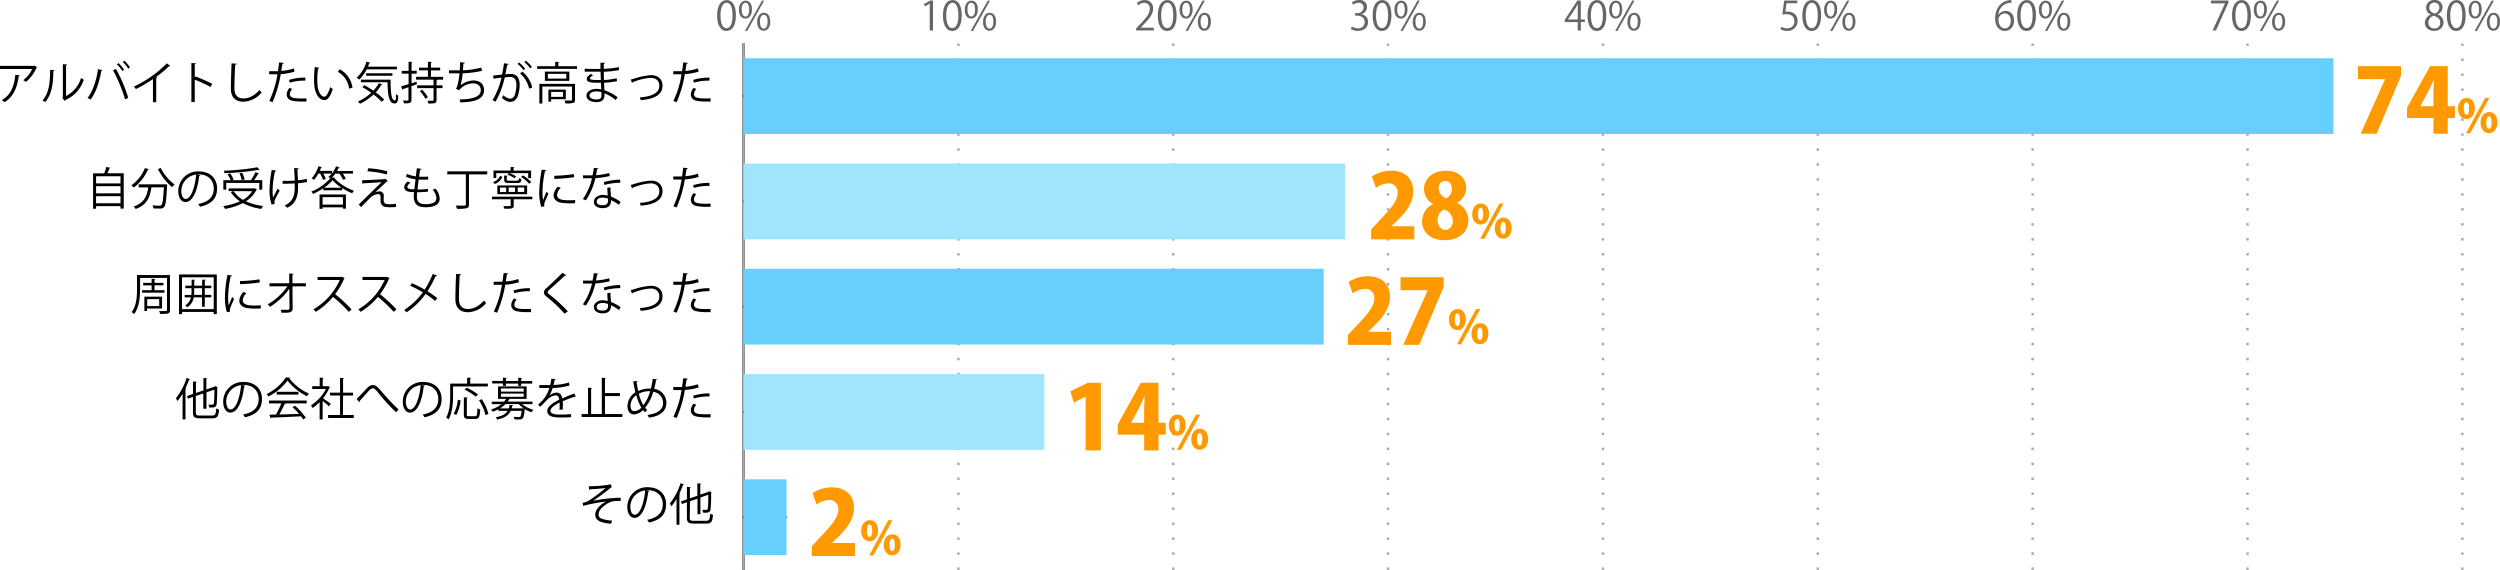 <svg xmlns="http://www.w3.org/2000/svg" viewBox="0 0 1002.17 228.44"><defs><style>.cls-1{fill:#666;}.cls-2,.cls-3,.cls-4{fill:none;stroke-miterlimit:10;}.cls-2{stroke:#000;}.cls-3,.cls-4{stroke:#aaa;}.cls-3{stroke-dasharray:1 5;}.cls-5{fill:#66cffc;}.cls-6{fill:#9fe5fe;}.cls-7{fill:#f90;}</style></defs><title>graph4_1</title><g id="レイヤー_2" data-name="レイヤー 2"><g id="グラフ"><path class="cls-1" d="M289.15,8.13c0-4.19,1.63-6.23,3.87-6.23S296.69,4,296.69,8c0,4.16-1.46,6.31-3.84,6.31C290.67,14.27,289.15,12.13,289.15,8.13Zm6.19-.1c0-3-.72-5.06-2.4-5.06-1.42,0-2.43,1.9-2.43,5.06s.88,5.15,2.38,5.15C294.67,13.18,295.34,10.88,295.34,8Z" transform="translate(-1.69 -1.88)"/><path class="cls-1" d="M303.14,5.63c0,2.5-1.23,3.7-2.66,3.7s-2.59-1.17-2.59-3.54,1.25-3.65,2.67-3.65C302.18,2.14,303.14,3.45,303.14,5.63ZM299,5.79c0,1.46.53,2.71,1.54,2.71S302,7.23,302,5.71,301.65,3,300.51,3,299,4.41,299,5.79Zm2.21,8.52h-.91l6.85-12.2H308Zm9.27-3.78c0,2.48-1.23,3.68-2.66,3.68S305.2,13,305.2,10.67,306.45,7,307.87,7C309.49,7,310.45,8.33,310.45,10.53Zm-4.16.08c0,1.52.53,2.75,1.54,2.75s1.54-1.25,1.54-2.79-.38-2.74-1.52-2.74S306.29,9.23,306.29,10.61Z" transform="translate(-1.69 -1.88)"/><path class="cls-1" d="M374.39,14.08V3.34h0l-2,1.14-.32-1,2.48-1.39h1.14v12Z" transform="translate(-1.69 -1.88)"/><path class="cls-1" d="M379.68,8.13c0-4.19,1.63-6.23,3.87-6.23S387.22,4,387.22,8c0,4.16-1.46,6.31-3.84,6.31C381.2,14.27,379.68,12.13,379.68,8.13Zm6.19-.1c0-3-.72-5.06-2.4-5.06C382.05,3,381,4.88,381,8s.88,5.15,2.38,5.15C385.21,13.18,385.88,10.88,385.88,8Z" transform="translate(-1.69 -1.88)"/><path class="cls-1" d="M393.67,5.63c0,2.5-1.23,3.7-2.66,3.7s-2.59-1.17-2.59-3.54,1.25-3.65,2.67-3.65C392.71,2.14,393.67,3.45,393.67,5.63Zm-4.16.16c0,1.46.53,2.71,1.54,2.71s1.54-1.26,1.54-2.79S392.18,3,391,3,389.51,4.41,389.51,5.79Zm2.21,8.52h-.91l6.85-12.2h.91ZM401,10.53c0,2.48-1.23,3.68-2.66,3.68s-2.59-1.17-2.59-3.54S397,7,398.41,7C400,7,401,8.33,401,10.53Zm-4.16.08c0,1.52.53,2.75,1.54,2.75s1.54-1.25,1.54-2.79-.38-2.74-1.52-2.74S396.82,9.23,396.82,10.61Z" transform="translate(-1.69 -1.88)"/><path class="cls-1" d="M464.23,14.08h-7.09v-.82L458.3,12c2.85-2.88,4.29-4.63,4.29-6.58A2.16,2.16,0,0,0,460.3,3a4,4,0,0,0-2.4,1l-.45-.93a4.69,4.69,0,0,1,3.11-1.17,3.2,3.2,0,0,1,3.38,3.41c0,2.26-1.58,4.18-4.07,6.67l-.94,1v0h5.3Z" transform="translate(-1.69 -1.88)"/><path class="cls-1" d="M465.81,8.13c0-4.19,1.63-6.23,3.87-6.23S473.35,4,473.35,8c0,4.16-1.46,6.31-3.84,6.31C467.33,14.27,465.81,12.13,465.81,8.13ZM472,8c0-3-.72-5.06-2.4-5.06-1.42,0-2.43,1.9-2.43,5.06s.88,5.15,2.38,5.15C471.33,13.18,472,10.88,472,8Z" transform="translate(-1.69 -1.88)"/><path class="cls-1" d="M479.79,5.63c0,2.5-1.23,3.7-2.66,3.7s-2.59-1.17-2.59-3.54,1.25-3.65,2.67-3.65C478.83,2.14,479.79,3.45,479.79,5.63Zm-4.16.16c0,1.46.53,2.71,1.54,2.71s1.54-1.26,1.54-2.79S478.31,3,477.17,3,475.63,4.41,475.63,5.79Zm2.21,8.52h-.91l6.85-12.2h.91Zm9.27-3.78c0,2.48-1.23,3.68-2.66,3.68s-2.59-1.17-2.59-3.54S483.11,7,484.53,7C486.15,7,487.11,8.33,487.11,10.53Zm-4.16.08c0,1.52.53,2.75,1.54,2.75S486,12.11,486,10.57s-.38-2.74-1.52-2.74S482.95,9.23,482.95,10.61Z" transform="translate(-1.69 -1.88)"/><path class="cls-1" d="M547.5,7.6a3.07,3.07,0,0,1,2.61,3.1c0,1.9-1.38,3.57-4.07,3.57a5.3,5.3,0,0,1-2.83-.77l.4-1a4.78,4.78,0,0,0,2.45.72,2.43,2.43,0,0,0,2.67-2.51c0-1.76-1.49-2.56-3.06-2.56h-.78v-1h.78a2.45,2.45,0,0,0,2.64-2.23A1.85,1.85,0,0,0,546.25,3a3.94,3.94,0,0,0-2.19.78l-.4-1a5,5,0,0,1,2.85-.9,2.83,2.83,0,0,1,3.17,2.83,3,3,0,0,1-2.18,2.83Z" transform="translate(-1.69 -1.88)"/><path class="cls-1" d="M551.93,8.13c0-4.19,1.63-6.23,3.87-6.23S559.47,4,559.47,8c0,4.16-1.46,6.31-3.84,6.31C553.45,14.27,551.93,12.13,551.93,8.13Zm6.19-.1c0-3-.72-5.06-2.4-5.06-1.42,0-2.43,1.9-2.43,5.06s.88,5.15,2.38,5.15C557.46,13.18,558.13,10.88,558.13,8Z" transform="translate(-1.69 -1.88)"/><path class="cls-1" d="M565.92,5.63c0,2.5-1.23,3.7-2.66,3.7s-2.59-1.17-2.59-3.54,1.25-3.65,2.67-3.65C565,2.14,565.92,3.45,565.92,5.63Zm-4.16.16c0,1.46.53,2.71,1.54,2.71s1.54-1.26,1.54-2.79S564.43,3,563.29,3,561.76,4.41,561.76,5.79ZM564,14.3h-.91l6.85-12.2h.91Zm9.27-3.78c0,2.48-1.23,3.68-2.66,3.68S568,13,568,10.67,569.23,7,570.66,7C572.27,7,573.23,8.33,573.23,10.53Zm-4.16.08c0,1.52.53,2.75,1.54,2.75s1.54-1.25,1.54-2.79-.38-2.74-1.52-2.74S569.07,9.23,569.07,10.61Z" transform="translate(-1.69 -1.88)"/><path class="cls-1" d="M635.42,14.08h-1.26V10.72h-5.23V9.87L634,2.09h1.38v7.6h1.63v1h-1.63Zm-5.15-4.39h3.89V5.44c0-.66,0-1.3.06-1.92h-.06c-.37.74-.66,1.25-1,1.79l-2.93,4.35Z" transform="translate(-1.69 -1.88)"/><path class="cls-1" d="M638.06,8.13c0-4.19,1.63-6.23,3.87-6.23S645.6,4,645.6,8c0,4.16-1.46,6.31-3.84,6.31C639.58,14.27,638.06,12.13,638.06,8.13Zm6.19-.1c0-3-.72-5.06-2.4-5.06-1.42,0-2.43,1.9-2.43,5.06s.88,5.15,2.38,5.15C643.58,13.18,644.25,10.88,644.25,8Z" transform="translate(-1.69 -1.88)"/><path class="cls-1" d="M652,5.63c0,2.5-1.23,3.7-2.66,3.7s-2.59-1.17-2.59-3.54,1.25-3.65,2.67-3.65C651.08,2.14,652,3.45,652,5.63Zm-4.16.16c0,1.46.53,2.71,1.54,2.71S651,7.23,651,5.71,650.56,3,649.42,3,647.88,4.41,647.88,5.79Zm2.21,8.52h-.91L656,2.11h.91Zm9.27-3.78c0,2.48-1.23,3.68-2.66,3.68s-2.59-1.17-2.59-3.54S655.36,7,656.78,7C658.4,7,659.36,8.33,659.36,10.53Zm-4.16.08c0,1.52.53,2.75,1.54,2.75s1.54-1.25,1.54-2.79-.38-2.74-1.52-2.74S655.2,9.23,655.2,10.61Z" transform="translate(-1.69 -1.88)"/><path class="cls-1" d="M722.17,2.09V3.2h-4.31l-.5,3.39a6.68,6.68,0,0,1,.93-.06c2.13,0,4,1.26,4,3.68a4,4,0,0,1-4.13,4.07,5.33,5.33,0,0,1-2.75-.7l.38-1a4.44,4.44,0,0,0,2.37.67A2.72,2.72,0,0,0,721,10.37c0-1.65-1.06-2.8-3.3-2.8a9.57,9.57,0,0,0-1.54.11l.75-5.59Z" transform="translate(-1.69 -1.88)"/><path class="cls-1" d="M724.18,8.13c0-4.19,1.63-6.23,3.87-6.23S731.72,4,731.72,8c0,4.16-1.46,6.31-3.84,6.31C725.7,14.27,724.18,12.13,724.18,8.13Zm6.19-.1c0-3-.72-5.06-2.4-5.06-1.42,0-2.43,1.9-2.43,5.06s.88,5.15,2.38,5.15C729.71,13.18,730.38,10.88,730.38,8Z" transform="translate(-1.69 -1.88)"/><path class="cls-1" d="M738.17,5.63c0,2.5-1.23,3.7-2.66,3.7s-2.59-1.17-2.59-3.54,1.25-3.65,2.67-3.65C737.21,2.14,738.17,3.45,738.17,5.63ZM734,5.79c0,1.46.53,2.71,1.54,2.71s1.54-1.26,1.54-2.79S736.68,3,735.54,3,734,4.41,734,5.79Zm2.21,8.52h-.91l6.85-12.2h.91Zm9.27-3.78c0,2.48-1.23,3.68-2.66,3.68s-2.59-1.17-2.59-3.54S741.48,7,742.91,7C744.52,7,745.48,8.33,745.48,10.53Zm-4.16.08c0,1.52.53,2.75,1.54,2.75s1.54-1.25,1.54-2.79-.38-2.74-1.52-2.74S741.32,9.23,741.32,10.61Z" transform="translate(-1.69 -1.88)"/><path class="cls-1" d="M802.87,7.73a3.36,3.36,0,0,1,2.8-1.47c2,0,3.39,1.52,3.39,3.83s-1.34,4.19-3.68,4.19-3.91-1.94-3.91-5S803,2.65,806.87,2A9.05,9.05,0,0,1,808,1.9L808,3a5,5,0,0,0-5.19,4.72Zm4.85,2.45c0-1.84-1-2.91-2.43-2.91a2.63,2.63,0,0,0-2.48,2.27c0,2.19.94,3.7,2.61,3.7C806.81,13.23,807.72,12,807.72,10.17Z" transform="translate(-1.69 -1.88)"/><path class="cls-1" d="M810.31,8.13c0-4.19,1.63-6.23,3.87-6.23S817.85,4,817.85,8c0,4.16-1.46,6.31-3.84,6.31C811.83,14.27,810.31,12.13,810.31,8.13ZM816.5,8c0-3-.72-5.06-2.4-5.06-1.42,0-2.43,1.9-2.43,5.06s.88,5.15,2.38,5.15C815.83,13.18,816.5,10.88,816.5,8Z" transform="translate(-1.69 -1.88)"/><path class="cls-1" d="M824.29,5.63c0,2.5-1.23,3.7-2.66,3.7S819,8.16,819,5.79s1.25-3.65,2.67-3.65C823.33,2.14,824.29,3.45,824.29,5.63Zm-4.16.16c0,1.46.53,2.71,1.54,2.71s1.54-1.26,1.54-2.79S822.81,3,821.67,3,820.13,4.41,820.13,5.79Zm2.21,8.52h-.91l6.85-12.2h.91Zm9.27-3.78c0,2.48-1.23,3.68-2.66,3.68s-2.59-1.17-2.59-3.54S827.61,7,829,7C830.65,7,831.61,8.33,831.61,10.53Zm-4.16.08c0,1.52.53,2.75,1.54,2.75s1.54-1.25,1.54-2.79-.38-2.74-1.52-2.74S827.45,9.23,827.45,10.61Z" transform="translate(-1.69 -1.88)"/><path class="cls-1" d="M888,2.09h7v.85l-5,11.14h-1.36l5-10.85v0H888Z" transform="translate(-1.69 -1.88)"/><path class="cls-1" d="M896.43,8.13c0-4.19,1.63-6.23,3.87-6.23S904,4,904,8c0,4.16-1.46,6.31-3.84,6.31C898,14.27,896.43,12.13,896.43,8.13Zm6.19-.1c0-3-.72-5.06-2.4-5.06-1.42,0-2.43,1.9-2.43,5.06s.88,5.15,2.38,5.15C902,13.18,902.63,10.88,902.63,8Z" transform="translate(-1.69 -1.88)"/><path class="cls-1" d="M910.42,5.63c0,2.5-1.23,3.7-2.66,3.7s-2.59-1.17-2.59-3.54,1.25-3.65,2.67-3.65C909.46,2.14,910.42,3.45,910.42,5.63Zm-4.16.16c0,1.46.53,2.71,1.54,2.71s1.54-1.26,1.54-2.79S908.93,3,907.79,3,906.26,4.41,906.26,5.79Zm2.21,8.52h-.91l6.85-12.2h.91Zm9.27-3.78c0,2.48-1.23,3.68-2.66,3.68s-2.59-1.17-2.59-3.54S913.73,7,915.16,7C916.77,7,917.73,8.33,917.73,10.53Zm-4.16.08c0,1.52.53,2.75,1.54,2.75s1.54-1.25,1.54-2.79-.38-2.74-1.52-2.74S913.57,9.23,913.57,10.61Z" transform="translate(-1.69 -1.88)"/><path class="cls-1" d="M976.11,7.73A3,3,0,0,1,974.24,5a3.15,3.15,0,0,1,3.39-3.12,2.94,2.94,0,0,1,3.22,2.91,3.14,3.14,0,0,1-2,2.83v.06a3.41,3.41,0,0,1,2.38,3.14,3.51,3.51,0,0,1-3.78,3.43c-2.29,0-3.7-1.46-3.7-3.19a3.55,3.55,0,0,1,2.32-3.3ZM979.9,11c0-1.5-1-2.27-2.59-2.79a2.82,2.82,0,0,0-2.16,2.67,2.27,2.27,0,0,0,2.35,2.4A2.23,2.23,0,0,0,979.9,11Zm-4.4-6.1c0,1.28.9,2,2.22,2.38a2.56,2.56,0,0,0,1.82-2.35,1.89,1.89,0,0,0-2-2A2,2,0,0,0,975.5,4.89Z" transform="translate(-1.69 -1.88)"/><path class="cls-1" d="M982.56,8.13c0-4.19,1.63-6.23,3.87-6.23S990.1,4,990.1,8c0,4.16-1.46,6.31-3.84,6.31C984.08,14.27,982.56,12.13,982.56,8.13Zm6.19-.1c0-3-.72-5.06-2.4-5.06-1.42,0-2.43,1.9-2.43,5.06s.88,5.15,2.38,5.15C988.08,13.18,988.75,10.88,988.75,8Z" transform="translate(-1.69 -1.88)"/><path class="cls-1" d="M996.54,5.63c0,2.5-1.23,3.7-2.66,3.7s-2.59-1.17-2.59-3.54,1.25-3.65,2.67-3.65C995.58,2.14,996.54,3.45,996.54,5.63Zm-4.16.16c0,1.46.53,2.71,1.54,2.71s1.54-1.26,1.54-2.79S995.06,3,993.92,3,992.38,4.41,992.38,5.79Zm2.21,8.52h-.91l6.85-12.2h.91Zm9.27-3.78c0,2.48-1.23,3.68-2.66,3.68s-2.59-1.17-2.59-3.54S999.86,7,1001.28,7C1002.9,7,1003.86,8.33,1003.86,10.53Zm-4.16.08c0,1.52.53,2.75,1.54,2.75s1.54-1.25,1.54-2.79-.38-2.74-1.52-2.74S999.7,9.23,999.7,10.61Z" transform="translate(-1.69 -1.88)"/><line class="cls-2" x1="298.07" y1="228.44" x2="298.07" y2="17.44"/><line class="cls-3" x1="384.2" y1="228.44" x2="384.2" y2="17.44"/><line class="cls-3" x1="470.32" y1="228.44" x2="470.32" y2="17.44"/><line class="cls-3" x1="556.45" y1="228.44" x2="556.45" y2="17.44"/><line class="cls-3" x1="642.57" y1="228.44" x2="642.57" y2="17.44"/><line class="cls-3" x1="728.7" y1="228.44" x2="728.7" y2="17.44"/><line class="cls-3" x1="814.82" y1="228.44" x2="814.82" y2="17.44"/><line class="cls-3" x1="900.95" y1="228.44" x2="900.95" y2="17.44"/><line class="cls-3" x1="987.07" y1="228.44" x2="987.07" y2="17.44"/><line class="cls-4" x1="298.07" y1="228.44" x2="298.07" y2="17.44"/><line class="cls-2" x1="298.07" y1="207.34" x2="315.3" y2="207.34"/><line class="cls-2" x1="298.07" y1="165.14" x2="315.3" y2="165.14"/><line class="cls-2" x1="298.07" y1="122.94" x2="315.3" y2="122.94"/><line class="cls-2" x1="298.07" y1="80.74" x2="315.3" y2="80.74"/><line class="cls-2" x1="298.07" y1="38.54" x2="315.3" y2="38.54"/><rect class="cls-5" x="298.07" y="23.35" width="637.33" height="30.38"/><rect class="cls-6" x="298.07" y="65.55" width="241.15" height="30.38"/><rect class="cls-5" x="298.07" y="107.75" width="232.54" height="30.38"/><rect class="cls-6" x="298.07" y="149.95" width="120.58" height="30.38"/><rect class="cls-5" x="298.07" y="192.15" width="17.23" height="30.38"/><path d="M237.71,196.78a42.68,42.68,0,0,0,8.8-.76l.43,1.13a3.08,3.08,0,0,0-.85.61c-1.82,1.51-4.45,3.4-6.59,4.88a60.77,60.77,0,0,1,11-1.24v1.28c-.25,0-.54,0-.81,0a11.7,11.7,0,0,0-2.75.27c-1.55.43-5.29,2.65-5.29,5.11a1.65,1.65,0,0,0,.94,1.62,13.51,13.51,0,0,0,4.47.88l-.4,1.26c-4.36-.34-6.36-1.35-6.36-3.66s2.52-4.29,4.29-5.22a62.54,62.54,0,0,0-9.11,1.73l-.23-1.22a7.59,7.59,0,0,0,2.36-.81,58.34,58.34,0,0,0,6.82-5.13c-1.12.18-3.37.36-4.39.41-.52,0-1.24.05-1.71.09a.72.72,0,0,1-.47.22Z" transform="translate(-1.69 -1.88)"/><path d="M262,198.72a.47.47,0,0,1-.45.29c-.65,5.6-2.52,10.48-5.51,10.48-1.51,0-2.88-1.51-2.88-4.36a7.9,7.9,0,0,1,8.1-7.94c5.2,0,7.45,3.3,7.45,6.81,0,4.29-2.48,6.36-6.84,7.36a7.11,7.11,0,0,0-.76-1.1c4.14-.79,6.27-2.81,6.27-6.21,0-3-1.91-5.67-6.12-5.67a5.22,5.22,0,0,0-.54,0Zm-1.73-.23a6.63,6.63,0,0,0-5.89,6.61c0,1.93.83,3.13,1.69,3.13C258.3,208.23,259.87,203.42,260.32,198.49Z" transform="translate(-1.69 -1.88)"/><path d="M272.88,201.85a21.3,21.3,0,0,1-2.05,3,10,10,0,0,0-.63-1.13,24.51,24.51,0,0,0,4.29-8.12l1.42.47c0,.13-.18.2-.4.18a32.6,32.6,0,0,1-1.51,3.57l.41.13c0,.11-.13.2-.36.23v12.06h-1.17Zm5.31,7.49c0,1.06.25,1.31,1.6,1.31h5c1.22,0,1.42-.58,1.6-2.88a3.26,3.26,0,0,0,1.12.49c-.23,2.65-.65,3.51-2.68,3.51h-5c-2.14,0-2.79-.49-2.79-2.45v-6.09l-2,.7-.38-1.06,2.39-.83v-5l1.53.11c0,.13-.11.2-.34.23v4.25l3-1v-5l1.51.11c0,.13-.13.2-.34.23v4.2l3.28-1.12a1.56,1.56,0,0,1,.25-.22l1,.38a.57.57,0,0,1-.18.18,65.87,65.87,0,0,1-.22,6.68c-.2,1.24-.94,1.41-3,1.33a3.4,3.4,0,0,0-.31-1.13c.58,0,1.33,0,1.57,0s.52-.07.63-.54a42.94,42.94,0,0,0,.18-5.51l-3.15,1.1V208h-1.17V201.8l-3,1Z" transform="translate(-1.69 -1.88)"/><path d="M74.88,159.65a21.24,21.24,0,0,1-2.05,3,10,10,0,0,0-.63-1.13,24.49,24.49,0,0,0,4.29-8.12l1.42.47c0,.13-.18.2-.4.18A32.68,32.68,0,0,1,76,157.57l.41.13c0,.11-.13.2-.36.23V170H74.88Zm5.31,7.49c0,1.06.25,1.31,1.6,1.31h5c1.22,0,1.42-.58,1.6-2.88a3.26,3.26,0,0,0,1.12.49c-.23,2.65-.65,3.51-2.68,3.51h-5c-2.14,0-2.79-.49-2.79-2.45V161l-2,.7-.38-1.06,2.39-.83v-5l1.53.11c0,.13-.11.2-.34.23v4.25l3-1v-5l1.51.11c0,.13-.13.2-.34.23V158l3.28-1.12a1.56,1.56,0,0,1,.25-.22l1,.38c0,.05-.11.13-.18.18a65.88,65.88,0,0,1-.22,6.68c-.2,1.24-.94,1.4-3,1.33a3.39,3.39,0,0,0-.31-1.13c.58,0,1.33,0,1.57,0s.52-.07.63-.54a42.94,42.94,0,0,0,.18-5.51l-3.15,1.1v6.57H83.18V159.6l-3,1Z" transform="translate(-1.69 -1.88)"/><path d="M100,156.52a.47.47,0,0,1-.45.29c-.65,5.6-2.52,10.48-5.51,10.48-1.51,0-2.88-1.51-2.88-4.36a7.9,7.9,0,0,1,8.1-7.94c5.2,0,7.45,3.29,7.45,6.81,0,4.29-2.48,6.36-6.84,7.36a7.06,7.06,0,0,0-.76-1.1c4.14-.79,6.27-2.81,6.27-6.21,0-3-1.91-5.67-6.12-5.67a5,5,0,0,0-.54,0Zm-1.73-.23a6.63,6.63,0,0,0-5.89,6.61c0,1.93.83,3.13,1.69,3.13C96.3,166,97.87,161.22,98.32,156.29Z" transform="translate(-1.69 -1.88)"/><path d="M118.07,153.3a.48.48,0,0,1-.38.27,20.61,20.61,0,0,0,7.85,6.09,5.14,5.14,0,0,0-.77,1.08,22.59,22.59,0,0,1-7.83-6.3,21.41,21.41,0,0,1-7.65,6.37,5.46,5.46,0,0,0-.7-1,19.36,19.36,0,0,0,7.71-6.64Zm-8.55,10.28v-1.15h15.11v1.15H116l.22.07c-.05.13-.2.18-.43.2a45.82,45.82,0,0,1-2.12,4.18c2.4-.05,5.19-.14,7.92-.23a29,29,0,0,0-2.65-2.7l1-.56a24.73,24.73,0,0,1,4.36,4.81l-1.08.68a12.56,12.56,0,0,0-.88-1.26c-4.37.23-9,.43-11.9.52a.31.31,0,0,1-.29.25l-.45-1.44c.76,0,1.64,0,2.63-.05a39.34,39.34,0,0,0,2.14-4.46Zm3.08-4.65h8.73v1.13h-8.73Z" transform="translate(-1.69 -1.88)"/><path d="M134,157.1c0,.07-.13.14-.22.18a18.52,18.52,0,0,1-2.59,4.25c.86.58,2.63,1.87,3.1,2.23l-.72,1c-.5-.5-1.66-1.46-2.54-2.16V170h-1.21v-6.93a18.47,18.47,0,0,1-2.83,2.36,4.83,4.83,0,0,0-.65-1.06,17.09,17.09,0,0,0,6-6.55h-5.49v-1.12h3v-3.44l1.57.09c0,.13-.13.22-.36.25v3.1H133l.22-.07Zm5.15,11.15h4.36v1.19h-10.3v-1.19H138v-7.8h-4v-1.17h4v-5.91l1.6.11c0,.13-.13.22-.38.25v5.55h4v1.17h-4Z" transform="translate(-1.69 -1.88)"/><path d="M144.65,161.83c.76-.72,2.61-2.68,3.56-3.71,1.39-1.53,2.07-1.87,3-1.87,1.08,0,1.85.68,3.46,2.59a83.57,83.57,0,0,0,6.79,7.18l-1,1.12a71.87,71.87,0,0,1-6.48-7c-1.53-1.87-2.09-2.59-2.83-2.59s-1.28.59-2.38,1.84c-.61.7-2.07,2.3-2.84,3.17a.51.51,0,0,1-.2.5Z" transform="translate(-1.69 -1.88)"/><path d="M172,156.52a.47.47,0,0,1-.45.29c-.65,5.6-2.52,10.48-5.51,10.48-1.51,0-2.88-1.51-2.88-4.36a7.9,7.9,0,0,1,8.1-7.94c5.2,0,7.45,3.29,7.45,6.81,0,4.29-2.48,6.36-6.84,7.36a7.06,7.06,0,0,0-.76-1.1c4.14-.79,6.27-2.81,6.27-6.21,0-3-1.91-5.67-6.12-5.67a5,5,0,0,0-.54,0Zm-1.73-.23a6.63,6.63,0,0,0-5.89,6.61c0,1.93.83,3.13,1.69,3.13C168.3,166,169.87,161.22,170.32,156.29Z" transform="translate(-1.69 -1.88)"/><path d="M197.23,156.81H183.31v3.6c0,2.77-.23,6.82-1.78,9.58a5.32,5.32,0,0,0-1-.7c1.48-2.61,1.62-6.27,1.62-8.88v-4.75h6.79v-2.41l1.6.11c0,.13-.11.22-.36.25v2.05h7.09Zm-10.91,5.56a15.73,15.73,0,0,1-1.69,5.87l-1.08-.52a14.27,14.27,0,0,0,1.67-5.6Zm2.5,5.64c0,.59.13.7.85.7h2.47c.74,0,.86-.47.94-3.21a3.23,3.23,0,0,0,1.1.52c-.14,3-.47,3.8-1.94,3.8h-2.68c-1.51,0-1.93-.4-1.93-1.82v-6.84l1.57.11c0,.13-.13.22-.36.25Zm-.07-10.73a25.18,25.18,0,0,1,4.54,2.7l-.88.9a24.27,24.27,0,0,0-4.46-2.81Zm7.56,11a20.22,20.22,0,0,0-2.59-5.94l1.08-.43a18.9,18.9,0,0,1,2.68,5.87Z" transform="translate(-1.69 -1.88)"/><path d="M215.14,163.89H211a12.26,12.26,0,0,0,4.52,2.25,4.57,4.57,0,0,0-.79,1,13.23,13.23,0,0,1-2.72-1.26l0,.22c-.36,3.78-.72,3.94-2.45,3.94-.45,0-1,0-1.64-.07a2.5,2.5,0,0,0-.29-1c.88.09,1.75.11,2,.11s.47,0,.61-.16.4-.86.56-2.34h-4.37c-.76,1.64-2.23,2.81-5.46,3.48a2.61,2.61,0,0,0-.59-.9c2.66-.5,4.05-1.33,4.81-2.58h-3.69v-.65a19.13,19.13,0,0,1-2.27,1,2.86,2.86,0,0,0-.74-.86,12.9,12.9,0,0,0,4.2-2.18h-3.84v-1h4.9a5.53,5.53,0,0,0,.79-1.12h-3.21v-5H212.8v5h-6.64a.35.35,0,0,1-.31.11,8.07,8.07,0,0,1-.65,1h9.94Zm-11.83-7.36v-.94H199v-1h4.3v-1.31l1.55.09c0,.13-.13.22-.36.25v1h4.93v-1.31l1.55.09c0,.13-.11.22-.36.25v1h4.43v1h-4.43v.94h-1.19v-.94H204.5v.94Zm4.11,7.81c0,.11-.14.2-.36.23-.07.36-.14.72-.23,1h4.34l.25,0,.31.05a10.65,10.65,0,0,1-2.09-1.75h-5.31a12.14,12.14,0,0,1-2.25,1.73h3.58a7.93,7.93,0,0,0,.32-1.42Zm-4.92-6.73v1.26h9.13V157.6Zm0,2.05v1.28h9.13v-1.28Z" transform="translate(-1.69 -1.88)"/><path d="M232.51,161a.26.26,0,0,1-.11,0,.46.46,0,0,1-.27-.11c-1.37.45-3.37,1.19-4.86,1.84q.05.62.05,1.4c0,.58,0,1.22-.05,1.93l-1.31.07c.05-.65.09-1.48.09-2.18,0-.27,0-.52,0-.72-2,1-3.69,2.2-3.69,3.28s1.24,1.55,3.73,1.55a40.45,40.45,0,0,0,4.52-.18l0,1.21c-1.06.11-2.68.14-4.54.14-3.46,0-5-.83-5-2.67,0-1.58,2.09-3.12,4.79-4.47-.11-1.13-.61-1.69-1.33-1.69-1.31,0-2.68.74-4.3,2.54-.5.56-1.21,1.26-2,2l-.88-.88a12.64,12.64,0,0,0,4.54-6.64l-1,0h-3v-1.17c1.1,0,2.38,0,3.12,0l1.22,0a23.39,23.39,0,0,0,.49-2.58l1.76.22c0,.18-.18.29-.45.32-.13.72-.29,1.35-.45,2a24.67,24.67,0,0,0,6.19-1l.22,1.21a27.16,27.16,0,0,1-6.75,1,13.12,13.12,0,0,1-1.3,3h0a4.79,4.79,0,0,1,2.9-1.17c1.22,0,2,.88,2.23,2.34,1.51-.68,3.42-1.42,4.86-2Z" transform="translate(-1.69 -1.88)"/><path d="M244.19,167.86h7v1.19H234.83v-1.19h2.58V157.31l1.6.11c0,.13-.13.22-.36.25v10.19h4.29V153.3l1.64.11c0,.13-.13.22-.38.25v5.78h6v1.21h-6Z" transform="translate(-1.69 -1.88)"/><path d="M265.14,154c0,.16-.23.23-.47.27a33.91,33.91,0,0,1-.74,3.49,5.61,5.61,0,0,1,4.9,5.65c0,3.2-2.43,5.26-7,5.91a12.4,12.4,0,0,0-.58-1.1c4-.52,6.25-2.14,6.25-4.77a4.49,4.49,0,0,0-3.94-4.5,18.16,18.16,0,0,1-3.26,6.41,6.38,6.38,0,0,0,.83.88l-.92.88a9.32,9.32,0,0,1-.77-.88A5.39,5.39,0,0,1,255.8,168c-1.58,0-2.56-1.35-2.56-3.31a6.55,6.55,0,0,1,3.17-5.53c-.34-1.37-.63-2.86-.88-4.48l1.73,0a.45.45,0,0,1-.38.4c.18,1.24.38,2.45.63,3.57a10.24,10.24,0,0,1,4.7-1,3.41,3.41,0,0,1,.43,0,36,36,0,0,0,.72-3.94Zm-6.37,11.29a19.05,19.05,0,0,1-2-5,5.16,5.16,0,0,0-2.32,4.21c0,1.28.49,2.2,1.46,2.2A4.3,4.3,0,0,0,258.77,165.33Zm.81-1a15.82,15.82,0,0,0,2.74-5.58c-.2,0-.43,0-.63,0a8.26,8.26,0,0,0-3.91,1A17.27,17.27,0,0,0,259.58,164.34Z" transform="translate(-1.69 -1.88)"/><path d="M281.76,157.19a22.53,22.53,0,0,1-5.53,1,47.52,47.52,0,0,1-3.29,11.25l-1.3-.49a38.53,38.53,0,0,0,3.26-10.71c-.36,0-2.77,0-3.31,0l0-1.22c.29,0,.67,0,1.08,0,.16,0,2,0,2.43,0,.18-1.15.36-2.41.47-3.51l1.85.18c0,.2-.27.34-.52.36-.11.79-.29,1.76-.45,2.86a20.88,20.88,0,0,0,5-1Zm4.79,12c-.54,0-1.1,0-1.66,0a18,18,0,0,1-4.27-.4,2.5,2.5,0,0,1-2-2.48,4.33,4.33,0,0,1,1.12-2.61l1.08.47a3.31,3.31,0,0,0-.94,2c0,1.42,1.37,1.78,4.65,1.78.67,0,1.35,0,2-.07Zm-7-8.68a21.46,21.46,0,0,1,6.54-.92v1.22a20.35,20.35,0,0,0-6.23.81Z" transform="translate(-1.69 -1.88)"/><path d="M69.83,112.14v14c0,1.58-.83,1.6-3.94,1.57a5.14,5.14,0,0,0-.41-1.13c.61,0,1.21,0,1.67,0,1.35,0,1.48,0,1.48-.49V113.29H57.85v4.57c0,3-.31,7.13-2.4,9.94a4.42,4.42,0,0,0-1-.79c2-2.65,2.16-6.34,2.16-9.15v-5.73Zm-11.2,6.07h3.84v-1.93H59.08v-1h3.39v-1.66l1.51.09c0,.13-.13.22-.34.25v1.31h3.55v1H63.63v1.93h4v1h-9Zm8,7.35h-6v1H59.56V120.8h7.11Zm-1.15-3.76H60.7v2.77h4.83Z" transform="translate(-1.69 -1.88)"/><path d="M73.46,111.91H88.6v15.9H87.36v-.88H74.65v.88H73.46Zm1.19,13.88H87.36V113.06H74.65Zm11.74-5.71v1H83.78v3.75h-1.1v-3.75H79.35a5.65,5.65,0,0,1-2.65,4,3.56,3.56,0,0,0-.77-.79,4.93,4.93,0,0,0,2.3-3.19h-2.5v-1h2.68c0-.45.05-.94.05-1.4V117.4H76v-1h2.5v-2.43l1.4.09c0,.13-.11.2-.34.23v2.11h3.15v-2.43l1.44.09c0,.13-.11.22-.34.23v2.11h2.58v1H83.78v2.68Zm-6.86-1.39c0,.47,0,.94-.05,1.39h3.2V117.4H79.53Z" transform="translate(-1.69 -1.88)"/><path d="M94.74,112.38c-.05.2-.23.31-.59.29a43.14,43.14,0,0,0-1,8.1,19.85,19.85,0,0,0,.23,3.56c.34-.88,1.12-2.77,1.37-3.4l.76.79c-.74,1.82-1.28,2.84-1.53,3.66a3.05,3.05,0,0,0-.14.85,1.92,1.92,0,0,0,.09.56l-1.28.23a19.77,19.77,0,0,1-.79-6.19,52.66,52.66,0,0,1,1-8.77Zm11.47,13.16c-.65,0-1.31.05-2,.05a24.81,24.81,0,0,1-3.35-.2c-2.21-.32-3.24-1.55-3.24-3a5.5,5.5,0,0,1,1.69-3.48l1.17.5A4.26,4.26,0,0,0,99,122.26c0,2.09,3.06,2.09,4.93,2.09.76,0,1.57,0,2.32-.09Zm-8.34-11a58.73,58.73,0,0,0,7.85-.68l.11,1.26a68.14,68.14,0,0,1-7.92.67Z" transform="translate(-1.69 -1.88)"/><path d="M124.31,116.66h-5.38l.07,8.75c0,1.82-1.19,1.87-4.5,1.84a5.94,5.94,0,0,0-.32-1.17c1.19,0,2.61,0,2.93,0a.64.64,0,0,0,.63-.67l-.07-7.78a26,26,0,0,1-7.76,7.24,5,5,0,0,0-.88-1,24.18,24.18,0,0,0,7.87-7.22h-7.17v-1.22h7.9l0-3.89,1.73.07c0,.2-.2.31-.45.34l0,3.47h5.4Z" transform="translate(-1.69 -1.88)"/><path d="M139.86,113.4a.37.37,0,0,1-.23.2,27.84,27.84,0,0,1-3.6,6.19,66.24,66.24,0,0,1,6.59,6.1l-1.1,1a58.79,58.79,0,0,0-6.32-6,28.38,28.38,0,0,1-6.93,6,6.69,6.69,0,0,0-.94-1,25.82,25.82,0,0,0,10.55-11.76H129V112.9h9.54l.23-.09Z" transform="translate(-1.69 -1.88)"/><path d="M157.86,113.4a.37.37,0,0,1-.23.2,27.84,27.84,0,0,1-3.6,6.19,66.24,66.24,0,0,1,6.59,6.1l-1.1,1a58.79,58.79,0,0,0-6.32-6,28.38,28.38,0,0,1-6.93,6,6.69,6.69,0,0,0-.94-1,25.82,25.82,0,0,0,10.55-11.76H147V112.9h9.54l.23-.09Z" transform="translate(-1.69 -1.88)"/><path d="M166.81,115.38a50.58,50.58,0,0,1,5.11,2.59,34.75,34.75,0,0,0,3.24-6.28l1.76.72c-.07.16-.32.25-.65.22a42.18,42.18,0,0,1-3.21,6,34.1,34.1,0,0,1,3.92,2.77l-.86,1.13a33.22,33.22,0,0,0-3.83-2.81,29.47,29.47,0,0,1-7.62,7.36,5.46,5.46,0,0,0-1-.9,29.27,29.27,0,0,0,7.54-7.11,50.39,50.39,0,0,0-5.08-2.65Z" transform="translate(-1.69 -1.88)"/><path d="M186.54,111.82c0,.22-.2.34-.56.4-.14,2.09-.32,6.86-.32,9.52s1.33,4,3.6,4,4.43-1.1,6.48-3.42a7.23,7.23,0,0,0,.81,1.06,9.76,9.76,0,0,1-7.31,3.66c-3.28,0-5-1.89-5-5.29,0-2.27.16-7.85.29-10.07Z" transform="translate(-1.69 -1.88)"/><path d="M209.76,115a22.53,22.53,0,0,1-5.53,1,47.52,47.52,0,0,1-3.29,11.25l-1.3-.49a38.53,38.53,0,0,0,3.26-10.71c-.36,0-2.77,0-3.31,0l0-1.22c.29,0,.67,0,1.08,0,.16,0,2,0,2.43,0,.18-1.15.36-2.41.47-3.51l1.85.18c0,.2-.27.34-.52.36-.11.79-.29,1.76-.45,2.86a20.88,20.88,0,0,0,5-1Zm4.79,12c-.54,0-1.1,0-1.66,0a18,18,0,0,1-4.27-.4,2.5,2.5,0,0,1-2-2.48,4.33,4.33,0,0,1,1.12-2.61l1.08.47a3.31,3.31,0,0,0-.94,2c0,1.42,1.37,1.78,4.65,1.78.67,0,1.35,0,2-.07Zm-7-8.68a21.46,21.46,0,0,1,6.54-.92v1.22a20.35,20.35,0,0,0-6.23.81Z" transform="translate(-1.69 -1.88)"/><path d="M228,127.63a54.67,54.67,0,0,0-7.06-6.7c-.9-.72-1.22-1.22-1.22-1.87a2.31,2.31,0,0,1,1-1.64c1.64-1.51,4.72-4.43,6.45-6.19l1.53,1a.53.53,0,0,1-.4.18.93.93,0,0,1-.22,0c-1.8,1.73-4.61,4.18-6.09,5.56-.43.41-.77.77-.77,1.06s.32.67,1,1.13a60.14,60.14,0,0,1,7.11,6.54Z" transform="translate(-1.69 -1.88)"/><path d="M241.62,111.57a.59.59,0,0,1-.56.31c-.13.79-.29,1.73-.45,2.43a24.81,24.81,0,0,0,5.29-.88l.2,1.22a36.25,36.25,0,0,1-5.73.86,26.72,26.72,0,0,1-3.82,8.86l-1.21-.49a24,24,0,0,0,3.66-8.34h-3.58v-1.17h2.14l1.66,0a29.82,29.82,0,0,0,.5-3Zm4.79,7.67c0,1.46.13,2.45.23,3.69a18.39,18.39,0,0,1,3.83,2.09l-.65,1.15a17.08,17.08,0,0,0-3.19-1.89c0,1.8-.72,3.21-3.37,3.21-2,0-3.53-.9-3.51-2.59s1.89-2.67,3.55-2.67a7.7,7.7,0,0,1,2,.32c-.07-1.15-.16-2.32-.16-3.17Zm-1,4.5a6,6,0,0,0-2.14-.41c-1.08,0-2.36.43-2.38,1.55s1,1.51,2.41,1.51,2.13-.63,2.13-1.82C245.43,124.28,245.43,124,245.42,123.74Zm4.93-6.36a25.68,25.68,0,0,0-6.37.88l-.2-1.13a25.18,25.18,0,0,1,6.5-1Z" transform="translate(-1.69 -1.88)"/><path d="M254.54,118.16c.32-.07,1-.25,1.6-.43a26.87,26.87,0,0,1,6.52-1.28c2.43,0,4.61,1.3,4.61,4.23,0,4-3.92,5.42-8.73,5.8a8.71,8.71,0,0,0-.36-1.1c4.23-.31,7.81-1.53,7.81-4.63,0-2.25-1.6-3.22-3.51-3.21a22.43,22.43,0,0,0-6,1.31l-1.15.4a.44.44,0,0,1-.29.31Z" transform="translate(-1.69 -1.88)"/><path d="M281.76,115a22.53,22.53,0,0,1-5.53,1,47.52,47.52,0,0,1-3.29,11.25l-1.3-.49a38.53,38.53,0,0,0,3.26-10.71c-.36,0-2.77,0-3.31,0l0-1.22c.29,0,.67,0,1.08,0,.16,0,2,0,2.43,0,.18-1.15.36-2.41.47-3.51l1.85.18c0,.2-.27.34-.52.36-.11.79-.29,1.76-.45,2.86a20.88,20.88,0,0,0,5-1Zm4.79,12c-.54,0-1.1,0-1.66,0a18,18,0,0,1-4.27-.4,2.5,2.5,0,0,1-2-2.48,4.33,4.33,0,0,1,1.12-2.61l1.08.47a3.31,3.31,0,0,0-.94,2c0,1.42,1.37,1.78,4.65,1.78.67,0,1.35,0,2-.07Zm-7-8.68a21.46,21.46,0,0,1,6.54-.92v1.22a20.35,20.35,0,0,0-6.23.81Z" transform="translate(-1.69 -1.88)"/><path d="M45.94,69.13a.45.45,0,0,1-.4.2c-.2.58-.5,1.35-.79,2h6.54V85.5H50v-1H40.21v1.06H39V71.35h4.47a18,18,0,0,0,.81-2.54ZM50,72.53H40.21v2.88H50Zm0,4H40.21v2.84H50Zm-9.81,6.84H50V80.53H40.21Z" transform="translate(-1.69 -1.88)"/><path d="M61.4,69.76c-.07.13-.2.18-.43.16a17.87,17.87,0,0,1-5.64,7.13,7.47,7.47,0,0,0-1-.86,16.12,16.12,0,0,0,5.47-6.95Zm6.3,6,.29,0,.68.07c0,.13,0,.29,0,.43-.29,5.82-.56,7.9-1.19,8.59s-1,.63-2.14.63c-.61,0-1.39,0-2.16-.07a2.82,2.82,0,0,0-.4-1.21c1.22.11,2.39.13,2.83.13a.92.92,0,0,0,.77-.23c.47-.47.76-2.34,1-7.13h-5c-.49,3.46-1.49,7-6.32,8.68a4.15,4.15,0,0,0-.77-1c4.36-1.46,5.38-4.48,5.82-7.65H57.26V75.78ZM66.12,69.2a18.91,18.91,0,0,0,5.55,6.64,5.72,5.72,0,0,0-1,1.08A23.78,23.78,0,0,1,65,69.67Z" transform="translate(-1.69 -1.88)"/><path d="M82,72.12a.47.47,0,0,1-.45.29c-.65,5.6-2.52,10.48-5.51,10.48-1.51,0-2.88-1.51-2.88-4.36a7.9,7.9,0,0,1,8.1-7.94c5.2,0,7.45,3.29,7.45,6.81,0,4.28-2.48,6.36-6.84,7.36a7.06,7.06,0,0,0-.76-1.1c4.14-.79,6.27-2.81,6.27-6.21,0-3-1.91-5.67-6.12-5.67a5.09,5.09,0,0,0-.54,0Zm-1.73-.23a6.63,6.63,0,0,0-5.89,6.61c0,1.93.83,3.13,1.69,3.13C78.3,81.63,79.87,76.82,80.32,71.89Z" transform="translate(-1.69 -1.88)"/><path d="M103.81,77.34l.9.52a.39.39,0,0,1-.25.18,11.77,11.77,0,0,1-4.18,4.54,23.42,23.42,0,0,0,6.9,1.87,5.76,5.76,0,0,0-.77,1.17,22.3,22.3,0,0,1-7.35-2.32,25.17,25.17,0,0,1-7.17,2.32,5,5,0,0,0-.72-1.13,24.32,24.32,0,0,0,6.7-1.91,12.3,12.3,0,0,1-3.64-3.71l1-.4H93.35V77.4h10.23ZM92.38,75.2v2.72H91.22v-3.8h2.93a12.21,12.21,0,0,0-1.24-2.39L94,71.4a11.33,11.33,0,0,1,1.33,2.48l-.68.23h7.63a25,25,0,0,0,1.82-3.21l1.44.54c-.05.11-.2.14-.38.14a26.14,26.14,0,0,1-1.6,2.52h3.26v3.8h-1.19V75.2Zm13.38-5.29a.32.32,0,0,1-.2.05.78.78,0,0,1-.18,0,103.36,103.36,0,0,1-13.68,1.35,4.25,4.25,0,0,0-.29-1,96.11,96.11,0,0,0,13.43-1.37ZM95.35,78.48A10.91,10.91,0,0,0,99.09,82a10.34,10.34,0,0,0,3.67-3.47Zm3.42-7.36a11.94,11.94,0,0,1,1,2.68l-1.17.31a11.89,11.89,0,0,0-.94-2.75Z" transform="translate(-1.69 -1.88)"/><path d="M112.38,70.3c0,.16-.2.29-.47.32a38.51,38.51,0,0,0-.94,7.44,19.22,19.22,0,0,0,.18,3c.4-.81,1.28-2.52,1.84-3.57l.83.85c-1.31,2.34-2.14,3.84-2.14,4.54a2.53,2.53,0,0,0,.14.74l-1.26.25a17.7,17.7,0,0,1-.83-5.8,46.22,46.22,0,0,1,.9-8.08ZM115,74.39c1.44,0,3.57,0,4.86-.13-.11-2.09-.23-4.57-.29-5l1.85.07c0,.2-.2.36-.49.41,0,1,.13,2.83.2,4.39a21.63,21.63,0,0,0,3.53-.56l.13,1.28a26.28,26.28,0,0,1-3.62.49c0,.11,0,.4,0,1.46,0,3.89-.86,6.64-4.34,8.37a6,6,0,0,0-1-.9c3.33-1.62,4-4,4-7.36l0-1.49c-1.21.07-3.28.13-4.88.13Z" transform="translate(-1.69 -1.88)"/><path d="M136.12,71.49a11.62,11.62,0,0,1-1.35,1.57l1.33.05a.43.43,0,0,1-.34.25,20.53,20.53,0,0,0,7.83,5,6.59,6.59,0,0,0-.72,1,25.64,25.64,0,0,1-4-2.07v.86h-7.58v-.81a26.37,26.37,0,0,1-4.14,2.29,5.27,5.27,0,0,0-.67-.94,20.19,20.19,0,0,0,7.62-5.33c-.23-.18-.56-.41-.79-.56a8.66,8.66,0,0,0,1.37-1.33h-3.4a12.46,12.46,0,0,1,1,2.14l-1.1.38a13.05,13.05,0,0,0-1.15-2.52h-.72A14.43,14.43,0,0,1,127.57,74a5.55,5.55,0,0,0-.92-.63,14,14,0,0,0,2.7-4.86l1.41.43c0,.14-.2.18-.38.16a12.74,12.74,0,0,1-.52,1.28h4.92v1a10.49,10.49,0,0,0,1.62-2.83l1.44.41c-.05.13-.18.18-.38.18a9.33,9.33,0,0,1-.65,1.28h6.37v1.06h-4.09a11.46,11.46,0,0,1,1.22,2.07l-1.13.41a11.19,11.19,0,0,0-1.46-2.48Zm-6.34,14.08V79.83h10.57v5.69h-1.21V85H131v.61Zm9.36-4.66H131v3h8.19Zm-.56-3.78a18.61,18.61,0,0,1-3.6-3,17.42,17.42,0,0,1-3.35,3Z" transform="translate(-1.69 -1.88)"/><path d="M152.17,79a3.9,3.9,0,0,1,1.78-.41,1.63,1.63,0,0,1,1.58,1.84c0,.47-.05,1-.05,1.46,0,1.84,1.08,1.84,2.63,1.84a15.54,15.54,0,0,0,2.34-.16,12.43,12.43,0,0,0,.05,1.28c-.7.07-1.55.11-2.34.11a13.22,13.22,0,0,1-1.87-.11,2.27,2.27,0,0,1-2.05-2.21c0-.41,0-1.22,0-1.76,0-.76-.29-1.19-.92-1.19a5.15,5.15,0,0,0-3.22,1.49c-1,1-3,3-3.62,3.73a10.14,10.14,0,0,0-1-1c1.71-1.75,7.36-7.24,9.2-9-1.31.13-5.4.36-7.45.47a.35.35,0,0,1-.29.2l-.11-1.44c2.52-.07,7.26-.31,9.08-.47l.27-.16,1,1a.73.73,0,0,1-.43.14c-1.13,1.06-3.35,3.1-4.68,4.38Zm4.52-7.2A39.25,39.25,0,0,0,149,70.55l.27-1.21A37.86,37.86,0,0,1,157,70.54Z" transform="translate(-1.69 -1.88)"/><path d="M173.22,78.71a42.88,42.88,0,0,1-4.3.22c-.05.63-.11,1.33-.11,1.67,0,2.88,1.91,3.12,3.58,3.12,2.83,0,4.23-.81,4.23-2.47a5.69,5.69,0,0,0-1.48-3.31,9.61,9.61,0,0,0,1.15-.45,6.79,6.79,0,0,1,1.66,4c0,3-3.39,3.47-5.56,3.47-1.73,0-4.83-.13-4.83-4.32a13.73,13.73,0,0,1,.11-1.71c-1.51-.05-3.94-.14-3.94-2a2.93,2.93,0,0,1,1.53-2.32l1,.56c-.79.49-1.26,1.08-1.26,1.57,0,1,1.44,1,2.81,1,.13-1.21.29-2.63.45-4a12.53,12.53,0,0,1-3.78-1l.32-1.17a12,12,0,0,0,3.6,1c.14-1.13.27-2.29.4-3.24l1.87.23c-.05.22-.25.34-.58.36-.13.76-.27,1.75-.41,2.77.52,0,1.08.05,1.66.05s1.39,0,2-.07l-.05,1.19c-.54,0-1.15.05-1.76.05s-1.4,0-2-.05c-.18,1.35-.34,2.74-.47,4a33.45,33.45,0,0,0,4.2-.25Z" transform="translate(-1.69 -1.88)"/><path d="M197,70.55V71.8h-7.31v12c0,1-.25,1.35-.94,1.55a15.39,15.39,0,0,1-3.85.22,6.31,6.31,0,0,0-.54-1.26l2.5,0c1.44,0,1.57,0,1.57-.54v-12H181V70.55Z" transform="translate(-1.69 -1.88)"/><path d="M215.09,80.71v1.06h-7.47v2.48c0,1.31-.65,1.31-3.75,1.31a4.88,4.88,0,0,0-.41-1.06c.59,0,1.17,0,1.62,0,1.21,0,1.33,0,1.33-.31V81.77h-7.47V80.71Zm-15.77-5.85a4.69,4.69,0,0,0,2.84-2.47l.92.4a5.16,5.16,0,0,1-3,2.84Zm1.31-3.57v1.94h-1.12v-3h6.86V68.83l1.57.09c0,.14-.13.22-.36.25v1.1h7v3h-1.15V71.29Zm.43,8.43V76.23H213v3.49Zm1.06-2.65v1.8h2.47v-1.8Zm1.64-4.83,1.44.09c0,.13-.13.22-.36.25v1.3c0,.38.14.43,1,.43h3.08c.61,0,.7-.11.77-1.06a3.37,3.37,0,0,0,1,.36c-.11,1.33-.45,1.64-1.58,1.64h-3.29c-1.6,0-2-.23-2-1.37Zm2-1a11.3,11.3,0,0,1,2.85,1.37l-.68.74a11.52,11.52,0,0,0-2.83-1.46Zm-.16,5.78v1.8h2.57v-1.8Zm3.62,0v1.8h2.61v-1.8Zm2.11-4.83a15.2,15.2,0,0,1,3.31,2.66l-.83.7a14.19,14.19,0,0,0-3.26-2.74Z" transform="translate(-1.69 -1.88)"/><path d="M220.74,70.18c-.05.2-.23.31-.59.29a43.15,43.15,0,0,0-1,8.1,19.85,19.85,0,0,0,.23,3.56c.34-.88,1.12-2.77,1.37-3.4l.76.79c-.74,1.82-1.28,2.84-1.53,3.66a3.05,3.05,0,0,0-.14.85,1.92,1.92,0,0,0,.09.56l-1.28.23a19.77,19.77,0,0,1-.79-6.19,52.66,52.66,0,0,1,1-8.77Zm11.47,13.16c-.65,0-1.31.05-2,.05a24.81,24.81,0,0,1-3.35-.2c-2.21-.32-3.24-1.55-3.24-3a5.5,5.5,0,0,1,1.69-3.48l1.17.5A4.26,4.26,0,0,0,225,80.06c0,2.09,3.06,2.09,4.93,2.09.76,0,1.57,0,2.32-.09Zm-8.34-11a58.73,58.73,0,0,0,7.85-.68l.11,1.26a68.14,68.14,0,0,1-7.92.67Z" transform="translate(-1.69 -1.88)"/><path d="M241.62,69.37a.59.59,0,0,1-.56.31c-.13.79-.29,1.73-.45,2.43a24.81,24.81,0,0,0,5.29-.88l.2,1.22a36.14,36.14,0,0,1-5.73.86,26.72,26.72,0,0,1-3.82,8.86l-1.21-.49A24,24,0,0,0,239,73.34h-3.58V72.17h2.14l1.66,0a29.84,29.84,0,0,0,.5-3ZM246.41,77c0,1.46.13,2.45.23,3.69a18.39,18.39,0,0,1,3.83,2.09L249.83,84a17.08,17.08,0,0,0-3.19-1.89c0,1.8-.72,3.21-3.37,3.21-2,0-3.53-.9-3.51-2.59S241.65,80,243.31,80a7.71,7.71,0,0,1,2,.32c-.07-1.15-.16-2.32-.16-3.17Zm-1,4.5a6,6,0,0,0-2.14-.41c-1.08,0-2.36.43-2.38,1.55s1,1.51,2.41,1.51,2.13-.63,2.13-1.82C245.43,82.08,245.43,81.81,245.42,81.54Zm4.93-6.36a25.68,25.68,0,0,0-6.37.88l-.2-1.13a25.16,25.16,0,0,1,6.5-1Z" transform="translate(-1.69 -1.88)"/><path d="M254.54,76c.32-.07,1-.25,1.6-.43a26.87,26.87,0,0,1,6.52-1.28c2.43,0,4.61,1.3,4.61,4.23,0,4-3.92,5.42-8.73,5.8a8.71,8.71,0,0,0-.36-1.1c4.23-.31,7.81-1.53,7.81-4.63,0-2.25-1.6-3.22-3.51-3.21a22.39,22.39,0,0,0-6,1.31l-1.15.4a.45.45,0,0,1-.29.31Z" transform="translate(-1.69 -1.88)"/><path d="M281.76,72.79a22.55,22.55,0,0,1-5.53,1,47.51,47.51,0,0,1-3.29,11.25l-1.3-.49a38.53,38.53,0,0,0,3.26-10.71c-.36,0-2.77,0-3.31,0l0-1.22c.29,0,.67,0,1.08,0,.16,0,2,0,2.43,0,.18-1.15.36-2.41.47-3.51l1.85.18c0,.2-.27.34-.52.36-.11.79-.29,1.76-.45,2.86a20.88,20.88,0,0,0,5-1Zm4.79,12c-.54,0-1.1,0-1.66,0a18,18,0,0,1-4.27-.4,2.5,2.5,0,0,1-2-2.48,4.33,4.33,0,0,1,1.12-2.61l1.08.47a3.31,3.31,0,0,0-.94,2c0,1.42,1.37,1.78,4.65,1.78.67,0,1.35,0,2-.07Zm-7-8.68a21.49,21.49,0,0,1,6.54-.92v1.22a20.34,20.34,0,0,0-6.23.81Z" transform="translate(-1.69 -1.88)"/><path d="M16.6,28.79a.46.46,0,0,1-.23.16,15.43,15.43,0,0,1-4.27,5.76A7.8,7.8,0,0,0,11,34a10.86,10.86,0,0,0,3.58-4.47H1.69V28.28H15.27l.2-.09Zm-7,3.28c0,.14-.18.27-.41.31-.52,4.25-2,8.3-5.69,10.44A8.74,8.74,0,0,0,2.41,42c3.67-2,5-5.78,5.42-10.12Z" transform="translate(-1.69 -1.88)"/><path d="M23.51,30c0,.16-.18.27-.41.31-.11,4.84-.5,9.25-3.28,12.48a10.1,10.1,0,0,0-1.08-.68c2.68-2.92,3-7.42,3.06-12.26Zm4.66,10.37a11.85,11.85,0,0,0,6-7.24,7.26,7.26,0,0,0,1.12.7,13.43,13.43,0,0,1-7.35,8.14.76.76,0,0,1-.31.36l-.94-1.19.2-.27V27.63l1.67.09a.41.41,0,0,1-.4.34Z" transform="translate(-1.69 -1.88)"/><path d="M42.77,30c-.05.14-.2.25-.47.27-.72,4.32-2.21,8.88-4.32,11.54a5.54,5.54,0,0,0-1.21-.65c2-2.45,3.6-7,4.18-11.54Zm9.06,11.7A60.91,60.91,0,0,0,47,30.06l1.17-.56a57.89,57.89,0,0,1,4.93,11.63ZM49.22,27.18a12.86,12.86,0,0,1,2.2,2.66l-.68.5a14.48,14.48,0,0,0-2.2-2.67Zm2.38-.94a14.78,14.78,0,0,1,2.21,2.65l-.7.52a14.43,14.43,0,0,0-2.2-2.65Z" transform="translate(-1.69 -1.88)"/><path d="M69.93,28.3a.41.41,0,0,1-.34.14.68.68,0,0,1-.18,0,43.76,43.76,0,0,1-5.13,4.3c.14.05.36.16.43.2a.46.46,0,0,1-.4.23v9.67H63V33.58a51.83,51.83,0,0,1-6.86,4,6.56,6.56,0,0,0-.76-1,45.69,45.69,0,0,0,13.2-9.31Z" transform="translate(-1.69 -1.88)"/><path d="M86.08,36.73a65.09,65.09,0,0,0-6.32-2.93v9H78.41V27.15l1.82.11c0,.2-.16.32-.47.38v5.26l.27-.38a62.6,62.6,0,0,1,6.77,3Z" transform="translate(-1.69 -1.88)"/><path d="M96.54,27.42c0,.22-.2.34-.56.4-.14,2.09-.32,6.86-.32,9.52s1.33,4,3.6,4,4.43-1.1,6.48-3.42a7.23,7.23,0,0,0,.81,1.06,9.76,9.76,0,0,1-7.31,3.66c-3.28,0-5-1.89-5-5.29,0-2.27.16-7.85.29-10.06Z" transform="translate(-1.69 -1.88)"/><path d="M119.76,30.59a22.55,22.55,0,0,1-5.53,1,47.5,47.5,0,0,1-3.29,11.25l-1.3-.49a38.53,38.53,0,0,0,3.26-10.71c-.36,0-2.77,0-3.31,0l0-1.22c.29,0,.67,0,1.08,0,.16,0,2,0,2.43,0,.18-1.15.36-2.41.47-3.51l1.85.18c0,.2-.27.34-.52.36-.11.79-.29,1.76-.45,2.86a20.88,20.88,0,0,0,5-1Zm4.79,12c-.54,0-1.1,0-1.66,0a18.05,18.05,0,0,1-4.27-.4,2.5,2.5,0,0,1-2-2.48,4.33,4.33,0,0,1,1.12-2.61l1.08.47a3.31,3.31,0,0,0-.94,2c0,1.42,1.37,1.78,4.65,1.78.67,0,1.35,0,2-.07Zm-7-8.68a21.5,21.5,0,0,1,6.54-.92v1.22a20.34,20.34,0,0,0-6.23.81Z" transform="translate(-1.69 -1.88)"/><path d="M129.71,29.07c0,.16-.23.27-.49.29a29.64,29.64,0,0,0-.34,4.48c0,.67,0,1.31.07,1.89.22,3.06,1.46,4.92,2.84,4.9.72,0,1.66-1.84,2.3-3.85a6.3,6.3,0,0,0,1,.77C134.32,40,133.27,42,131.78,42c-2.29,0-3.87-2.74-4.12-6.19-.05-.68-.07-1.44-.07-2.25a43,43,0,0,1,.27-4.84Zm11.94,8.37a9,9,0,0,0-4.54-6.77l.79-1A9.89,9.89,0,0,1,143,37Z" transform="translate(-1.69 -1.88)"/><path d="M160.78,29.67h-12.1a14.37,14.37,0,0,1-3,4.12,7.26,7.26,0,0,0-1-.74,14.19,14.19,0,0,0,3.91-6.45l1.53.41c0,.13-.18.2-.4.2-.16.47-.34.94-.52,1.39h11.6Zm-13,6.34c1.15.63,2.39,1.4,3.58,2.21a15.31,15.31,0,0,0,2.21-3l1.4.54c-.05.14-.25.18-.43.16a16,16,0,0,1-2.23,3,23.36,23.36,0,0,1,3.37,2.86l-1,.92a22.83,22.83,0,0,0-3.26-2.92A21.51,21.51,0,0,1,146,43.48a5.64,5.64,0,0,0-.85-.9,19,19,0,0,0,5.35-3.51,39.5,39.5,0,0,0-3.58-2.27Zm-1.39-2.2h11.87c0,4.81.29,8.37,1.73,8.37.38,0,.47-1,.5-2.63a4.23,4.23,0,0,0,.86.7c-.13,2.3-.38,3.11-1.44,3.11-2.38,0-2.77-3.4-2.88-8.5H146.36ZM159,32.24H148.45v-1H159Z" transform="translate(-1.69 -1.88)"/><path d="M168.66,34.64l.16,1-2.18.77v5.44c0,1.3-.59,1.49-3,1.46a5.19,5.19,0,0,0-.4-1.12l1.85,0c.23,0,.34-.09.34-.34v-5l-2.23.76a.29.29,0,0,1-.22.29l-.5-1.42c.81-.22,1.84-.52,3-.86V31.42h-2.74V30.28h2.74V26.64l1.55.09c0,.14-.11.22-.36.25v3.29h2.07v1.13h-2.07v3.85Zm10.68-.83h-2.29a.43.43,0,0,1-.36.23V36.1h2.39v1.12h-2.39v4.74c0,1.39-.7,1.42-3.26,1.42a4.39,4.39,0,0,0-.41-1.13c.5,0,1,0,1.35,0h.79c.25,0,.32-.07.32-.31V37.21h-6.55V36.1h6.55V33.81h-7V32.68h4.75V30.08h-3.57V29h3.57V26.63l1.57.11c0,.13-.13.22-.36.25v2h3.71v1.12h-3.71v2.59h4.86Zm-7.09,7.69A15.83,15.83,0,0,0,170,38.4l.92-.58a19.11,19.11,0,0,1,2.3,3Z" transform="translate(-1.69 -1.88)"/><path d="M194.89,30.28a41.52,41.52,0,0,1-7.74,1,22.44,22.44,0,0,1-.85,4.77,9.17,9.17,0,0,1,5.11-1.91c2.68,0,4.32,1.44,4.32,3.87,0,3.58-3.62,4.79-9.47,4.93a5.4,5.4,0,0,0-.36-1.19c5.17-.11,8.52-1,8.52-3.71,0-1.62-1.08-2.74-3.17-2.74a7.49,7.49,0,0,0-5.54,2.75l-1.26-.59c.58-.65,1.17-3.22,1.44-6.18h-4.21V30.08c.76,0,3,0,4.32,0,.07-1,.11-2.18.11-3.26L188,27c0,.31-.25.36-.58.4,0,.9-.09,1.82-.16,2.67a34.91,34.91,0,0,0,7.38-1.1Z" transform="translate(-1.69 -1.88)"/><path d="M205.62,27.51c0,.22-.25.31-.59.32-.2,1-.52,2.75-.74,3.84.81-.09,1.55-.16,2-.16C209,31.47,210,33.29,210,36a14.07,14.07,0,0,1-.61,4c-.56,1.84-1.71,2.72-3.21,2.72-.74,0-1.71-.31-3.26-1.57a6.78,6.78,0,0,0,.49-1.1c1.44,1.12,2.2,1.37,2.75,1.37,1,0,1.64-.65,2-1.8A13.59,13.59,0,0,0,208.7,36c0-2.05-.68-3.28-2.48-3.26a20.77,20.77,0,0,0-2.2.18,34.53,34.53,0,0,1-3.69,9.72L199.13,42a29.48,29.48,0,0,0,3.58-9c-.92.11-2.23.27-3.21.43l-.11-1.26,3.57-.41c.27-1.31.56-2.94.77-4.52Zm4.18-.56a12.67,12.67,0,0,1,2.41,2.52l-.7.5a12,12,0,0,0-2.38-2.5Zm4,10.48a11.34,11.34,0,0,0-3.67-6.14l1-.7a11.93,11.93,0,0,1,3.92,6.36Zm-1.31-11.18a11.79,11.79,0,0,1,2.43,2.5l-.7.52a12.11,12.11,0,0,0-2.38-2.52Z" transform="translate(-1.69 -1.88)"/><path d="M225.52,28.41H233v1.08H217V28.41h7.26V26.63l1.58.11c0,.13-.11.22-.36.25Zm6.68,7.09v6.36c0,.7-.16,1.08-.72,1.28a11.74,11.74,0,0,1-3.11.2,4.88,4.88,0,0,0-.4-1.15l1.89,0c1,0,1.13,0,1.13-.38V36.56H219.1v6.81h-1.19V35.5Zm-12.08-4.93h9.79V34.3h-9.79Zm8.57,2.81V31.49h-7.4v1.89Zm-.2,8.26h-5.87v1h-1.1V37.81h7Zm-1.1-2.92h-4.77v2h4.77Z" transform="translate(-1.69 -1.88)"/><path d="M236.09,29.43c1.12.07,2.61.07,3.83.07.81,0,1.73,0,2.48,0,0-.86,0-1.87,0-2.5l1.82.09c0,.22-.18.32-.49.38,0,.29,0,1.67,0,2a35.34,35.34,0,0,0,6-.7l.16,1.19a36.91,36.91,0,0,1-6.14.68c0,1.08,0,2.2.07,3.31a30.31,30.31,0,0,0,5.08-.7l.14,1.17a34.24,34.24,0,0,1-5.2.63l.14,3a20,20,0,0,1,5.29,2.81l-.79,1.1A17.54,17.54,0,0,0,244,39.27c0,.29,0,.61,0,.85,0,1.71-1,2.7-3.22,2.7s-4-.94-4-2.63,2-2.68,4-2.68a7.92,7.92,0,0,1,1.89.22c0-.77-.05-1.71-.07-2.68-.58,0-1.22,0-1.75,0-3.08,0-3.94-.49-3.94-1.53,0-.68.52-1.24,1.67-2l.86.56c-.81.45-1.24.85-1.24,1.21,0,.54.85.65,3.13.65.4,0,.81,0,1.21,0l-.11-3.33c-.77,0-1.67,0-2.48,0-1.15,0-2.79,0-3.87,0Zm6.66,9.38a7.56,7.56,0,0,0-2-.29c-1.37,0-2.75.56-2.75,1.64s1.26,1.58,2.83,1.58,2-.63,2-1.89Z" transform="translate(-1.69 -1.88)"/><path d="M254.54,33.76c.32-.07,1-.25,1.6-.43A26.87,26.87,0,0,1,262.66,32c2.43,0,4.61,1.3,4.61,4.23,0,4-3.92,5.42-8.73,5.8a8.72,8.72,0,0,0-.36-1.1c4.23-.31,7.81-1.53,7.81-4.63,0-2.25-1.6-3.22-3.51-3.21a22.39,22.39,0,0,0-6,1.31l-1.15.4a.45.45,0,0,1-.29.31Z" transform="translate(-1.69 -1.88)"/><path d="M281.76,30.59a22.55,22.55,0,0,1-5.53,1,47.5,47.5,0,0,1-3.29,11.25l-1.3-.49a38.53,38.53,0,0,0,3.26-10.71c-.36,0-2.77,0-3.31,0l0-1.22c.29,0,.67,0,1.08,0,.16,0,2,0,2.43,0,.18-1.15.36-2.41.47-3.51l1.85.18c0,.2-.27.34-.52.36-.11.79-.29,1.76-.45,2.86a20.88,20.88,0,0,0,5-1Zm4.79,12c-.54,0-1.1,0-1.66,0a18.05,18.05,0,0,1-4.27-.4,2.5,2.5,0,0,1-2-2.48,4.33,4.33,0,0,1,1.12-2.61l1.08.47a3.31,3.31,0,0,0-.94,2c0,1.42,1.37,1.78,4.65,1.78.67,0,1.35,0,2-.07Zm-7-8.68a21.5,21.5,0,0,1,6.54-.92v1.22a20.34,20.34,0,0,0-6.23.81Z" transform="translate(-1.69 -1.88)"/><path class="cls-7" d="M946.9,28.39h17.27v3.92L954.39,55.5H948l9.77-21.83v-.07H946.9Z" transform="translate(-1.69 -1.88)"/><path class="cls-7" d="M982.92,55.5h-5.74V49.18h-10.6v-4.1l9.28-16.7h7.06V44.44h2.89v4.74h-2.89ZM972,44.44h5.17V38.91c0-1.53.14-3.35.21-5h-.11c-.75,1.61-1.43,3.21-2.28,4.85l-3,5.57Z" transform="translate(-1.69 -1.88)"/><path class="cls-7" d="M993.8,45.27c0,2.87-1.66,4.33-3.41,4.33-2.06,0-3.37-1.86-3.37-4.16s1.27-4.29,3.44-4.29C992.82,41.14,993.8,43.26,993.8,45.27Zm-4.48.2c0,1.51.39,2.39,1.12,2.39s1-.88,1-2.49-.28-2.5-1.07-2.5C989.34,42.88,989.32,44.83,989.32,45.47Zm2.6,9.82h-1.68l7.66-14.14h1.69Zm10.92-4.38c0,2.89-1.64,4.35-3.39,4.35-2.08,0-3.39-1.86-3.39-4.16s1.27-4.29,3.44-4.29C1001.9,46.8,1002.84,48.92,1002.84,50.91Zm-4.49.24c0,1.51.41,2.38,1.14,2.38s1-.87,1-2.49-.26-2.5-1.07-2.5C999,48.53,998.35,48.86,998.35,51.14Z" transform="translate(-1.69 -1.88)"/><path class="cls-7" d="M568.64,97.81h-17.3V93.89l3.14-3.39c4.67-4.89,7.49-8.06,7.49-11.34a3.56,3.56,0,0,0-3.85-3.78,8.83,8.83,0,0,0-4.85,1.82l-1.64-4.57a14,14,0,0,1,7.74-2.32c6.1,0,8.85,3.75,8.85,8.28,0,4.75-3.14,8.46-6.46,11.74l-2.28,2.18v.07h9.17Z" transform="translate(-1.69 -1.88)"/><path class="cls-7" d="M576.2,83.65a6.9,6.9,0,0,1-3.67-5.85c0-4.6,3.85-7.49,8.74-7.49,5.42,0,8.21,3.32,8.21,6.89a7,7,0,0,1-3.78,6v.07A7.47,7.47,0,0,1,590.33,90c0,5.07-3.92,8.17-9.45,8.17-6,0-9.13-3.46-9.13-7.53a7.75,7.75,0,0,1,4.46-7Zm7.88,6.85a4.93,4.93,0,0,0-3.5-4.64,4.52,4.52,0,0,0-2.6,4.28c0,2,1.14,3.89,3.07,3.89S584.08,92.28,584.08,90.5Zm-5.67-13a4.33,4.33,0,0,0,3.07,3.85,4.05,4.05,0,0,0,2.21-3.6c0-1.64-.68-3.35-2.6-3.35C578.91,74.41,578.41,76.23,578.41,77.51Z" transform="translate(-1.69 -1.88)"/><path class="cls-7" d="M598.63,87.58c0,2.87-1.66,4.33-3.41,4.33-2.06,0-3.37-1.86-3.37-4.16s1.27-4.29,3.44-4.29C597.65,83.46,598.63,85.58,598.63,87.58Zm-4.48.2c0,1.51.39,2.39,1.12,2.39s1-.88,1-2.49-.28-2.5-1.07-2.5C594.17,85.19,594.16,87.14,594.16,87.79Zm2.6,9.82h-1.68l7.66-14.14h1.69Zm10.92-4.38c0,2.89-1.64,4.35-3.39,4.35-2.08,0-3.39-1.86-3.39-4.16s1.27-4.29,3.44-4.29C606.73,89.11,607.67,91.23,607.67,93.22Zm-4.49.24c0,1.51.41,2.38,1.14,2.38s1-.87,1-2.49-.26-2.5-1.07-2.5C603.82,90.84,603.18,91.17,603.18,93.46Z" transform="translate(-1.69 -1.88)"/><path class="cls-7" d="M559.31,140.12H542V136.2l3.14-3.39c4.67-4.89,7.49-8.06,7.49-11.34a3.56,3.56,0,0,0-3.85-3.78,8.83,8.83,0,0,0-4.85,1.82l-1.64-4.57a14,14,0,0,1,7.74-2.32c6.1,0,8.85,3.75,8.85,8.28,0,4.75-3.14,8.46-6.46,11.74l-2.28,2.18v.07h9.17Z" transform="translate(-1.69 -1.88)"/><path class="cls-7" d="M563.12,113h17.27v3.92l-9.78,23.19h-6.42L574,118.29v-.07H563.12Z" transform="translate(-1.69 -1.88)"/><path class="cls-7" d="M589.3,129.9c0,2.87-1.66,4.33-3.41,4.33-2.06,0-3.37-1.86-3.37-4.16s1.27-4.29,3.44-4.29C588.32,125.77,589.3,127.89,589.3,129.9Zm-4.48.2c0,1.51.39,2.39,1.12,2.39s1-.88,1-2.49-.28-2.5-1.07-2.5C584.84,127.5,584.82,129.45,584.82,130.1Zm2.6,9.82h-1.68l7.66-14.14h1.69Zm10.92-4.38c0,2.89-1.64,4.35-3.39,4.35-2.08,0-3.39-1.86-3.39-4.16s1.27-4.29,3.44-4.29C597.4,131.42,598.34,133.54,598.34,135.53Zm-4.49.24c0,1.51.41,2.38,1.14,2.38s1-.87,1-2.49-.26-2.5-1.07-2.5C594.49,133.16,593.85,133.49,593.85,135.77Z" transform="translate(-1.69 -1.88)"/><path class="cls-7" d="M436.88,182.44V160.89h-.07l-4.67,2.39-1.39-4.53,7-3.42H443v27.11Z" transform="translate(-1.69 -1.88)"/><path class="cls-7" d="M466.09,182.44h-5.74v-6.31h-10.6V172l9.28-16.7h7.06v16.05H469v4.74h-2.89Zm-10.92-11.06h5.17v-5.53c0-1.53.14-3.35.21-5h-.11c-.75,1.61-1.43,3.21-2.28,4.85l-3,5.57Z" transform="translate(-1.69 -1.88)"/><path class="cls-7" d="M477,172.21c0,2.87-1.66,4.33-3.41,4.33-2.06,0-3.37-1.86-3.37-4.16s1.27-4.29,3.44-4.29C476,168.08,477,170.2,477,172.21Zm-4.48.2c0,1.51.39,2.39,1.12,2.39s1-.88,1-2.49-.28-2.5-1.07-2.5C472.51,169.81,472.49,171.77,472.49,172.41Zm2.6,9.82h-1.68l7.66-14.14h1.69ZM486,177.84c0,2.89-1.64,4.35-3.39,4.35-2.08,0-3.39-1.86-3.39-4.16s1.27-4.29,3.44-4.29C485.07,173.74,486,175.85,486,177.84Zm-4.49.24c0,1.51.41,2.38,1.14,2.38s1-.87,1-2.49-.26-2.5-1.07-2.5C482.16,175.47,481.52,175.8,481.52,178.08Z" transform="translate(-1.69 -1.88)"/><path class="cls-7" d="M344.42,224.75h-17.3v-3.92l3.14-3.39c4.67-4.89,7.49-8.06,7.49-11.34a3.56,3.56,0,0,0-3.85-3.78,8.83,8.83,0,0,0-4.85,1.82l-1.64-4.57a14,14,0,0,1,7.74-2.32c6.1,0,8.85,3.75,8.85,8.28,0,4.75-3.14,8.46-6.46,11.74l-2.28,2.18v.07h9.17Z" transform="translate(-1.69 -1.88)"/><path class="cls-7" d="M353.69,214.52c0,2.87-1.66,4.33-3.41,4.33-2.06,0-3.37-1.86-3.37-4.16s1.27-4.29,3.44-4.29C352.71,210.4,353.69,212.51,353.69,214.52Zm-4.48.2c0,1.51.39,2.39,1.12,2.39s1-.88,1-2.49-.28-2.5-1.07-2.5C349.23,212.13,349.21,214.08,349.21,214.72Zm2.6,9.82h-1.68l7.66-14.14h1.69Zm10.92-4.38c0,2.89-1.64,4.35-3.39,4.35-2.08,0-3.39-1.86-3.39-4.16s1.27-4.29,3.44-4.29C361.79,216.05,362.73,218.17,362.73,220.16Zm-4.49.24c0,1.51.41,2.38,1.14,2.38s1-.87,1-2.49-.26-2.5-1.07-2.5C358.88,217.78,358.24,218.11,358.24,220.4Z" transform="translate(-1.69 -1.88)"/></g></g></svg>